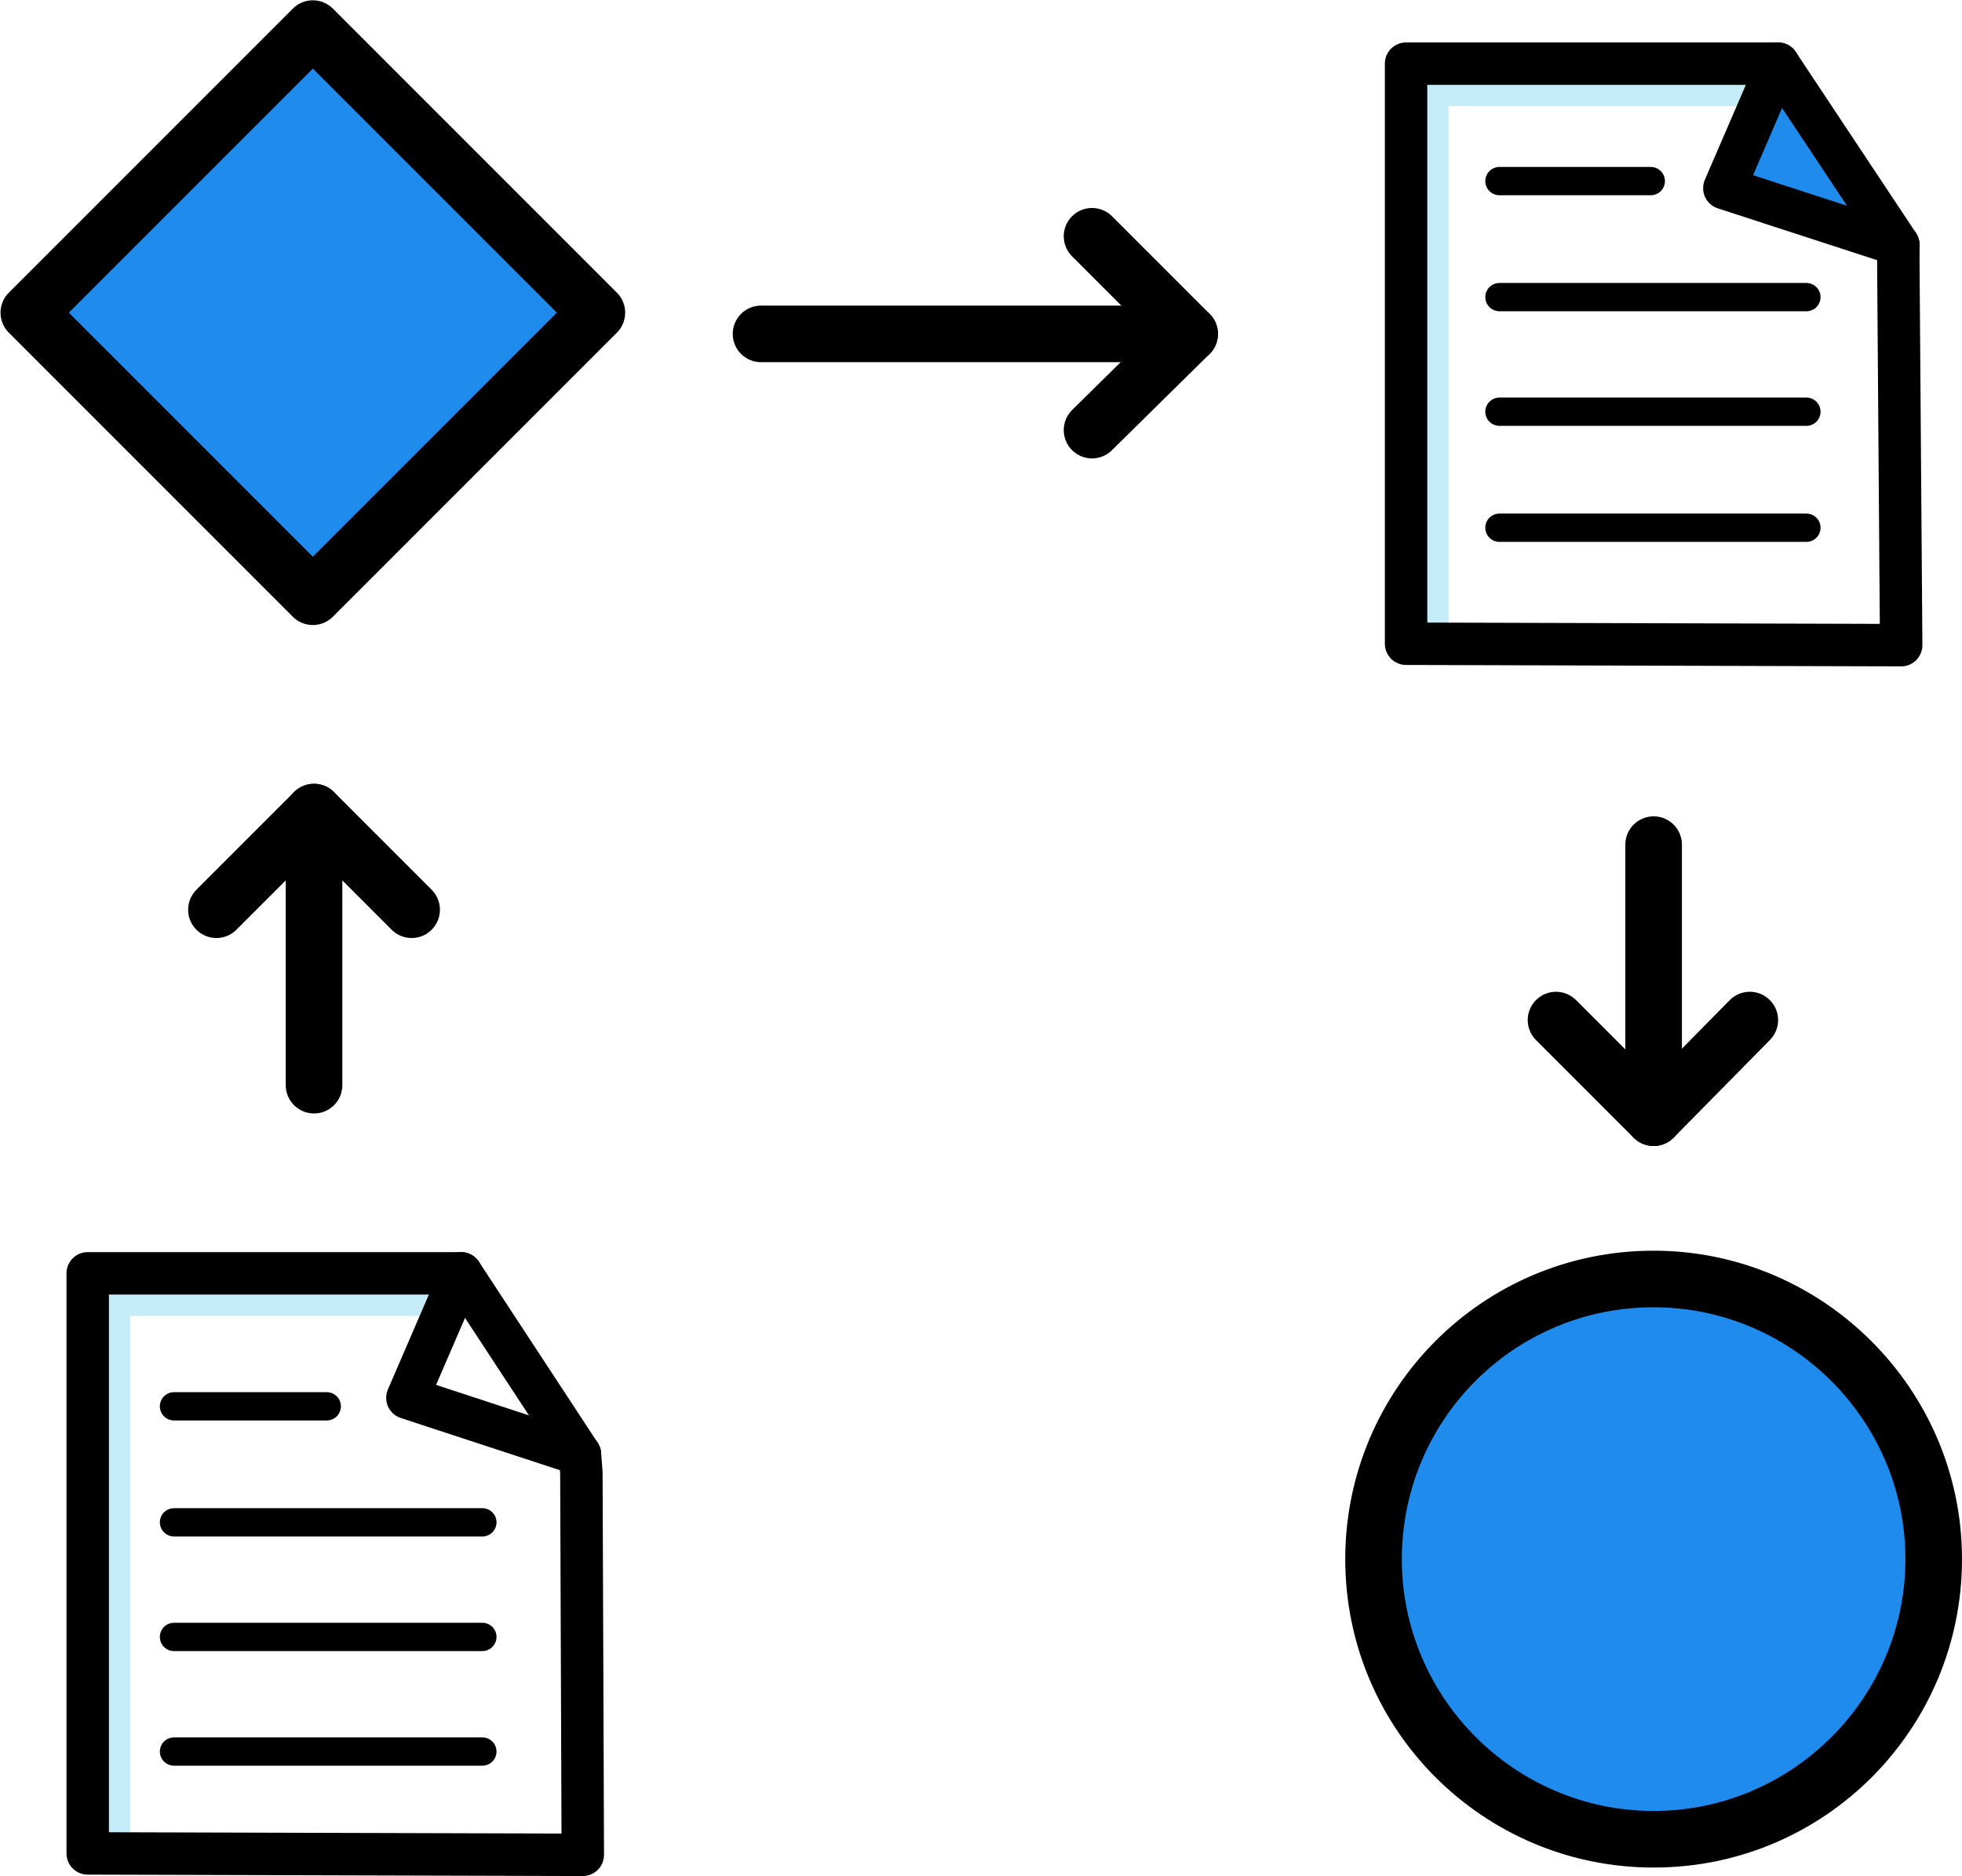 <?xml version="1.0" encoding="utf-8"?>
<!-- Generator: Adobe Illustrator 25.0.0, SVG Export Plug-In . SVG Version: 6.00 Build 0)  -->
<svg version="1.1" id="Layer_1" xmlns="http://www.w3.org/2000/svg" xmlns:xlink="http://www.w3.org/1999/xlink" x="0px" y="0px"
	 viewBox="0 0 138.7 132.6" style="enable-background:new 0 0 138.7 132.6;" xml:space="preserve">
<style type="text/css">
	.st0{fill:none;stroke:#C5EDF9;stroke-width:2;stroke-linecap:round;stroke-linejoin:round;}
	.st1{fill:#1F8CED;stroke:#000000;stroke-width:3;stroke-linecap:round;stroke-linejoin:round;}
	.st2{fill:none;stroke:#000000;stroke-width:2;stroke-linecap:round;stroke-linejoin:round;}
	.st3{fill:none;stroke:#000000;stroke-width:3;stroke-linecap:round;stroke-linejoin:round;}
	.st4{fill:none;stroke:#000000;stroke-width:4;stroke-linecap:round;stroke-linejoin:round;}
	.st5{fill:#1F8CED;stroke:#000000;stroke-width:4;stroke-linecap:round;stroke-linejoin:round;stroke-miterlimit:4;}
	.st6{fill:#1F8CED;}
</style>
<polyline class="st0" points="124.9,6.5 101.4,6.5 101.4,45.5 "/>
<polyline class="st0" points="31.7,92 8.2,92 8.2,131 "/>
<polyline class="st1" points="125.7,4.5 121.9,13.3 134.2,17.3 "/>
<line class="st2" x1="12.3" y1="99.4" x2="23.1" y2="99.4"/>
<line class="st2" x1="12.3" y1="107.6" x2="34.1" y2="107.6"/>
<line class="st2" x1="12.3" y1="115.7" x2="34.1" y2="115.7"/>
<line class="st2" x1="12.3" y1="123.8" x2="34.1" y2="123.8"/>
<line class="st2" x1="106" y1="12.8" x2="116.7" y2="12.8"/>
<line class="st2" x1="106" y1="21" x2="127.7" y2="21"/>
<line class="st2" x1="106" y1="29.1" x2="127.7" y2="29.1"/>
<line class="st2" x1="106" y1="37.3" x2="127.7" y2="37.3"/>
<polyline class="st3" points="41.1,104.1 41,102.8 32.6,90 6.2,90 6.2,131 41.2,131.1 41.1,104.2 "/>
<polyline class="st3" points="32.6,90 28.8,98.8 41,102.8 "/>
<polyline class="st3" points="134.2,18.5 134.2,17.3 125.7,4.5 99.4,4.5 99.4,45.5 134.4,45.6 134.2,18.7 "/>
<line class="st4" x1="116.9" y1="59.7" x2="116.9" y2="78.5"/>
<line class="st4" x1="123.7" y1="72.1" x2="116.9" y2="79"/>
<line class="st4" x1="110" y1="72.1" x2="116.9" y2="79"/>
<line class="st4" x1="53.8" y1="23.6" x2="83.6" y2="23.6"/>
<line class="st4" x1="77.2" y1="16.7" x2="84.1" y2="23.6"/>
<line class="st4" x1="77.2" y1="30.4" x2="84.1" y2="23.6"/>
<rect x="7.9" y="7.9" transform="matrix(0.707 -0.707 0.707 0.707 -9.133 22.1)" class="st5" width="28.4" height="28.4"/>
<line class="st4" x1="22.2" y1="76.7" x2="22.2" y2="57.9"/>
<line class="st4" x1="15.3" y1="64.3" x2="22.2" y2="57.4"/>
<line class="st4" x1="29.1" y1="64.3" x2="22.2" y2="57.4"/>
<g>
	<path class="st6" d="M116.9,130.1c-10.9,0-19.8-8.9-19.8-19.8s8.9-19.8,19.8-19.8s19.8,8.9,19.8,19.8S127.8,130.1,116.9,130.1z"/>
	<path d="M116.9,92.4c9.8,0,17.8,8,17.8,17.8s-8,17.8-17.8,17.8s-17.8-8-17.8-17.8S107,92.4,116.9,92.4 M116.9,88.4
		c-12.1,0-21.8,9.8-21.8,21.8c0,12.1,9.8,21.8,21.8,21.8c12.1,0,21.8-9.8,21.8-21.8C138.7,98.2,128.9,88.4,116.9,88.4L116.9,88.4z"
		/>
</g>
</svg>
